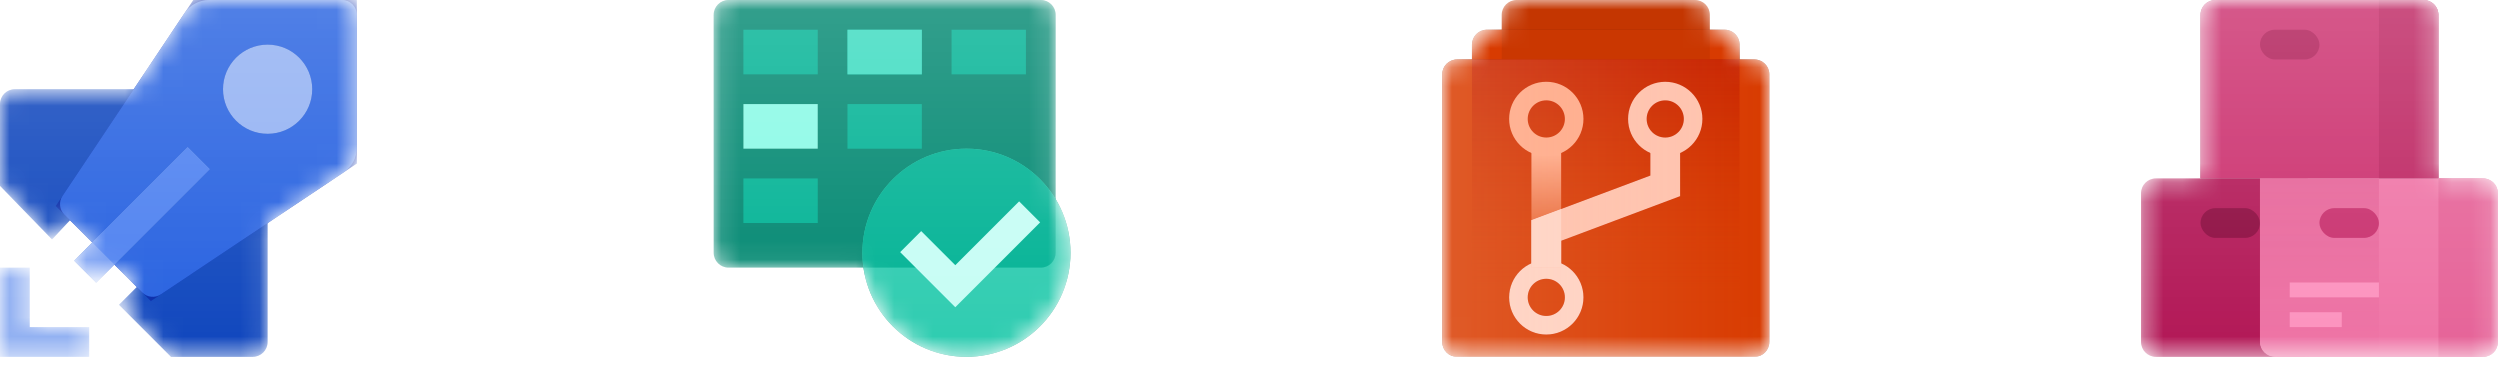 <svg width="130" height="19" viewBox="0 0 130 19" fill="none" xmlns="http://www.w3.org/2000/svg">
<mask id="mask0" mask-type="alpha" maskUnits="userSpaceOnUse" x="0" y="0" width="19" height="19">
<path d="M3.64 11.452L2.706 12.45L0 9.664V5.412C0 4.985 0.346 4.639 0.773 4.639H6.958L9.592 0.688C9.879 0.258 10.361 0 10.878 0H17.782C18.209 0 18.556 0.346 18.556 0.773V7.678C18.556 8.194 18.297 8.677 17.868 8.964L13.917 11.597V17.782C13.917 18.21 13.57 18.556 13.143 18.556H8.891L6.185 15.85L7.111 14.924L5.943 13.756L5 14.699L3.856 13.556L4.8 12.613L3.64 11.452Z" fill="white"/>
<path d="M1.546 13.917V17.009H4.639V18.556H0V13.917H1.546Z" fill="white"/>
</mask>
<g mask="url(#mask0)">
<path fill-rule="evenodd" clip-rule="evenodd" d="M0 13.917L1.546 13.917V17.009H4.639V18.556H0V13.917Z" fill="#91B0F2"/>
<path d="M0 5.412V9.664L2.706 12.451L3.866 11.211L7.345 14.69L6.185 15.85L8.891 18.556H13.143C13.57 18.556 13.917 18.209 13.917 17.782V11.597L6.958 4.639H0.773C0.346 4.639 0 4.985 0 5.412Z" fill="#0F46BD"/>
<g filter="url(#filter0_f)">
<path fill-rule="evenodd" clip-rule="evenodd" d="M2.899 10.712L10.051 0H18.555V8.505L7.843 15.656L2.899 10.712Z" fill="#062AA9"/>
</g>
<path fill-rule="evenodd" clip-rule="evenodd" d="M3.348 11.161C3.087 10.9 3.047 10.491 3.251 10.185L9.592 0.688C9.879 0.258 10.361 0 10.878 0H17.782C18.209 0 18.555 0.346 18.555 0.773V7.678C18.555 8.194 18.297 8.677 17.868 8.964L8.371 15.304C8.064 15.509 7.656 15.469 7.395 15.208L3.348 11.161Z" fill="#2560E0"/>
<g filter="url(#filter1_f)">
<path fill-rule="evenodd" clip-rule="evenodd" d="M3.856 13.556L9.759 7.653L10.902 8.796L5 14.699L3.856 13.556Z" fill="#0A44C2"/>
</g>
<path fill-rule="evenodd" clip-rule="evenodd" d="M3.856 13.556L9.759 7.653L10.902 8.796L5 14.699L3.856 13.556Z" fill="#729AF2"/>
<path d="M5.943 13.756L4.8 12.613L9.759 7.653L10.902 8.796L5.943 13.756Z" fill="#4C80F0"/>
<g filter="url(#filter2_f)">
<path d="M13.917 6.958C15.198 6.958 16.236 5.92 16.236 4.639C16.236 3.358 15.198 2.32 13.917 2.32C12.636 2.32 11.597 3.358 11.597 4.639C11.597 5.92 12.636 6.958 13.917 6.958Z" fill="#0A44C2"/>
</g>
<path d="M13.917 6.958C15.198 6.958 16.236 5.92 16.236 4.639C16.236 3.358 15.198 2.32 13.917 2.32C12.636 2.32 11.597 3.358 11.597 4.639C11.597 5.92 12.636 6.958 13.917 6.958Z" fill="#91B0F2"/>
<g opacity="0.2">
<path d="M3.64 11.452L2.706 12.45L0 9.664V5.412C0 4.985 0.346 4.639 0.773 4.639H6.958L9.592 0.688C9.879 0.258 10.361 0 10.878 0H17.782C18.209 0 18.556 0.346 18.556 0.773V7.678C18.556 8.194 18.297 8.677 17.868 8.964L13.917 11.597V17.782C13.917 18.21 13.57 18.556 13.143 18.556H8.891L6.185 15.85L7.111 14.924L5.943 13.756L5 14.699L3.856 13.556L4.8 12.613L3.64 11.452Z" fill="url(#paint0_linear)"/>
<path d="M1.546 13.917V17.009H4.639V18.556H0V13.917H1.546Z" fill="url(#paint1_linear)"/>
</g>
</g>
<mask id="mask1" mask-type="alpha" maskUnits="userSpaceOnUse" x="37" y="0" width="19" height="19">
<path d="M37.884 0C37.457 0 37.111 0.346 37.111 0.773V13.143C37.111 13.571 37.457 13.917 37.884 13.917H44.897C45.273 16.54 47.528 18.556 50.255 18.556C53.244 18.556 55.667 16.133 55.667 13.143C55.667 12.123 55.384 11.169 54.894 10.354V0.773C54.894 0.346 54.547 0 54.12 0H37.884Z" fill="white"/>
</mask>
<g mask="url(#mask1)">
<path d="M37.111 0.773C37.111 0.346 37.457 0 37.884 0H54.12C54.547 0 54.894 0.346 54.894 0.773V13.143C54.894 13.57 54.547 13.917 54.12 13.917H37.884C37.457 13.917 37.111 13.57 37.111 13.143V0.773Z" fill="#008770"/>
<g filter="url(#filter3_f)">
<circle cx="50.255" cy="13.143" r="5.412" fill="#007C5E"/>
</g>
<circle cx="50.255" cy="13.143" r="5.412" fill="#2ECCB0"/>
<path d="M54.894 10.354V13.143C54.894 13.571 54.547 13.917 54.12 13.917H44.897C44.861 13.665 44.843 13.406 44.843 13.143C44.843 10.154 47.266 7.731 50.255 7.731C52.223 7.731 53.947 8.782 54.894 10.354Z" fill="#00B294"/>
<path d="M47.935 1.546H44.069V3.866H47.935V1.546Z" fill="#00B294"/>
<path d="M53.347 1.546H49.481V3.866H53.347V1.546Z" fill="#00B294"/>
<path d="M47.935 5.412H44.069V7.732H47.935V5.412Z" fill="#00B294"/>
<path d="M42.523 9.278H38.657V11.597H42.523V9.278Z" fill="#00B294"/>
<path d="M42.523 1.546H38.657V3.866H42.523V1.546Z" fill="#00B294"/>
<path d="M47.935 1.546H44.069V3.866H47.935V1.546Z" fill="#3ADBC0"/>
<g filter="url(#filter4_f)">
<path d="M42.523 5.412H38.657V7.732H42.523V5.412Z" fill="#007458"/>
</g>
<path d="M42.523 5.412H38.657V7.732H42.523V5.412Z" fill="#89F9E6"/>
<path fill-rule="evenodd" clip-rule="evenodd" d="M54.087 11.564L49.675 15.976L46.809 13.11L47.902 12.017L49.675 13.79L52.994 10.471L54.087 11.564Z" fill="#C6FDF4"/>
<path opacity="0.2" d="M37.884 0C37.457 0 37.111 0.346 37.111 0.773V13.143C37.111 13.571 37.457 13.917 37.884 13.917H44.897C45.273 16.54 47.528 18.556 50.255 18.556C53.244 18.556 55.667 16.133 55.667 13.143C55.667 12.123 55.384 11.169 54.894 10.354V0.773C54.894 0.346 54.547 0 54.12 0H37.884Z" fill="url(#paint2_linear)"/>
</g>
<g clip-path="url(#clip0)">
<mask id="mask2" mask-type="alpha" maskUnits="userSpaceOnUse" x="74" y="0" width="19" height="19">
<path d="M88.139 0C88.566 0 88.912 0.346 88.912 0.773V1.546H89.685C90.112 1.546 90.458 1.892 90.458 2.319V3.093H91.231C91.659 3.093 92.005 3.439 92.005 3.866V17.782C92.005 18.209 91.659 18.556 91.231 18.556H75.769C75.341 18.556 74.995 18.209 74.995 17.782V3.866C74.995 3.439 75.341 3.093 75.769 3.093H76.542V2.319C76.542 1.892 76.888 1.546 77.315 1.546H78.088V0.773C78.088 0.346 78.434 0 78.861 0H88.139Z" fill="white"/>
</mask>
<g mask="url(#mask2)">
<path d="M88.139 0C88.566 0 88.912 0.346 88.912 0.773V6.446V7.731V14.69C88.912 15.117 88.566 15.463 88.139 15.463H78.861C78.434 15.463 78.088 15.117 78.088 14.69V0.773C78.088 0.346 78.434 0 78.861 0L88.139 0Z" fill="#C43601"/>
<g filter="url(#filter5_f)">
<path d="M89.685 1.546C90.112 1.546 90.458 1.893 90.458 2.32V7.992V9.278V16.236C90.458 16.663 90.112 17.009 89.685 17.009H77.315C76.888 17.009 76.542 16.663 76.542 16.236V2.32C76.542 1.893 76.888 1.546 77.315 1.546L89.685 1.546Z" fill="#5F1400"/>
</g>
<path d="M89.685 1.546C90.112 1.546 90.458 1.893 90.458 2.32V7.992V9.278V16.236C90.458 16.663 90.112 17.009 89.685 17.009H77.315C76.888 17.009 76.542 16.663 76.542 16.236V2.32C76.542 1.893 76.888 1.546 77.315 1.546L89.685 1.546Z" fill="#D83B01"/>
<rect x="78.088" y="1.546" width="10.824" height="1.546" fill="#CA3701"/>
<g filter="url(#filter6_f)">
<path d="M91.231 3.093C91.659 3.093 92.005 3.439 92.005 3.866V9.538V10.824V17.782C92.005 18.209 91.659 18.555 91.231 18.555H75.769C75.341 18.555 74.995 18.209 74.995 17.782V3.866C74.995 3.439 75.341 3.093 75.769 3.093L91.231 3.093Z" fill="#7C1A00"/>
</g>
<path d="M91.231 3.093C91.659 3.093 92.005 3.439 92.005 3.866V9.538V10.824V17.782C92.005 18.209 91.659 18.555 91.231 18.555H75.769C75.341 18.555 74.995 18.209 74.995 17.782V3.866C74.995 3.439 75.341 3.093 75.769 3.093L91.231 3.093Z" fill="#D83B01"/>
<path d="M90.458 3.093H76.542V16.214C76.542 16.653 76.849 17.009 77.229 17.009H89.771C90.151 17.009 90.458 16.653 90.458 16.214V3.093Z" fill="url(#paint3_linear)"/>
<path fill-rule="evenodd" clip-rule="evenodd" d="M81.18 7.731V13.917H79.634V7.731H81.18Z" fill="url(#paint4_linear)"/>
<path d="M81.857 6.185C81.857 6.986 81.208 7.635 80.407 7.635C79.607 7.635 78.958 6.986 78.958 6.185C78.958 5.384 79.607 4.735 80.407 4.735C81.208 4.735 81.857 5.384 81.857 6.185Z" stroke="#FFAC8C" stroke-width="0.966"/>
<g filter="url(#filter7_f)">
<path fill-rule="evenodd" clip-rule="evenodd" d="M87.366 7.957C88.048 7.659 88.525 6.978 88.525 6.185C88.525 5.118 87.66 4.252 86.593 4.252C85.525 4.252 84.66 5.118 84.66 6.185C84.66 6.978 85.137 7.659 85.819 7.957V9.128L79.634 11.448V13.691C78.952 13.989 78.475 14.67 78.475 15.463C78.475 16.531 79.34 17.396 80.407 17.396C81.475 17.396 82.34 16.531 82.34 15.463C82.34 14.67 81.863 13.989 81.18 13.691V12.52L87.366 10.2V7.957ZM87.559 6.185C87.559 6.719 87.126 7.152 86.593 7.152C86.059 7.152 85.626 6.719 85.626 6.185C85.626 5.652 86.059 5.219 86.593 5.219C87.126 5.219 87.559 5.652 87.559 6.185ZM80.407 16.43C80.941 16.43 81.374 15.997 81.374 15.463C81.374 14.929 80.941 14.497 80.407 14.497C79.874 14.497 79.441 14.929 79.441 15.463C79.441 15.997 79.874 16.43 80.407 16.43Z" fill="#BF2200"/>
</g>
<path d="M81.857 15.463C81.857 16.264 81.208 16.913 80.407 16.913C79.607 16.913 78.958 16.264 78.958 15.463C78.958 14.662 79.607 14.014 80.407 14.014C81.208 14.014 81.857 14.662 81.857 15.463Z" stroke="#FFD5C7" stroke-width="0.966"/>
<path fill-rule="evenodd" clip-rule="evenodd" d="M87.366 7.732V10.2L81.18 12.52V13.917H79.634V11.448L85.819 9.129V7.732H87.366Z" fill="#FFC4B0"/>
<path d="M81.18 13.917V10.868L79.634 11.448V13.917H81.18Z" fill="#FFD7C9"/>
<path d="M88.042 6.185C88.042 6.986 87.393 7.635 86.593 7.635C85.792 7.635 85.143 6.986 85.143 6.185C85.143 5.385 85.792 4.736 86.593 4.736C87.393 4.736 88.042 5.385 88.042 6.185Z" stroke="#FFC4B0" stroke-width="0.966"/>
<path opacity="0.2" d="M91.231 3.093H90.458H76.542H75.769C75.341 3.093 74.995 3.439 74.995 3.866V17.782C74.995 18.209 75.341 18.555 75.769 18.555H91.231C91.659 18.555 92.005 18.209 92.005 17.782V3.866C92.005 3.439 91.659 3.093 91.231 3.093Z" fill="url(#paint5_linear)"/>
</g>
</g>
<mask id="mask3" mask-type="alpha" maskUnits="userSpaceOnUse" x="111" y="0" width="19" height="19">
<path d="M114.426 0.773C114.426 0.346 114.772 0 115.199 0H126.023C126.45 0 126.796 0.346 126.796 0.773V9.278H129.116C129.543 9.278 129.889 9.624 129.889 10.051V17.782C129.889 18.21 129.543 18.556 129.116 18.556H112.106C111.679 18.556 111.333 18.21 111.333 17.782V10.051C111.333 9.624 111.679 9.278 112.106 9.278H114.426V0.773Z" fill="white"/>
</mask>
<g mask="url(#mask3)">
<path d="M111.333 10.051C111.333 9.624 111.679 9.278 112.106 9.278H119.838C120.265 9.278 120.611 9.624 120.611 10.051V17.782C120.611 18.209 120.265 18.556 119.838 18.556H112.106C111.679 18.556 111.333 18.209 111.333 17.782V10.051Z" fill="#B21756"/>
<path d="M118.137 9.278H119.838C120.265 9.278 120.611 9.624 120.611 10.051V17.396C120.611 17.823 120.265 18.169 119.838 18.169H118.137V9.278Z" fill="#A61550"/>
<rect x="114.426" y="10.824" width="3.093" height="1.546" rx="0.773" fill="#8D0A3F"/>
<g filter="url(#filter8_f)">
<path d="M114.426 0.773C114.426 0.346 114.772 0 115.199 0H126.023C126.45 0 126.796 0.346 126.796 0.773V9.278H114.426V0.773Z" fill="#880037"/>
</g>
<path d="M114.426 0.773C114.426 0.346 114.772 0 115.199 0H126.023C126.45 0 126.796 0.346 126.796 0.773V9.278H114.426V0.773Z" fill="#CB2E6D"/>
<rect x="117.519" y="1.546" width="3.093" height="1.546" rx="0.773" fill="#B01C57"/>
<path d="M123.704 0H126.023C126.45 0 126.796 0.346 126.796 0.773V9.278H123.704V0Z" fill="#BD2461"/>
<g opacity="0.5" filter="url(#filter9_f)">
<path d="M117.519 9.278H129.116C129.543 9.278 129.889 9.624 129.889 10.051V17.782C129.889 18.209 129.543 18.556 129.116 18.556H118.292C117.865 18.556 117.519 18.209 117.519 17.782V9.278Z" fill="#6E002D"/>
</g>
<path d="M117.519 9.278H129.116C129.543 9.278 129.889 9.624 129.889 10.051V17.782C129.889 18.209 129.543 18.556 129.116 18.556H118.292C117.865 18.556 117.519 18.209 117.519 17.782V9.278Z" fill="#EF74A6"/>
<path d="M118.402 18.556H123.704V9.278H117.519V17.749C117.519 18.194 117.914 18.556 118.402 18.556Z" fill="url(#paint6_linear)"/>
<rect x="120.611" y="10.824" width="3.093" height="1.546" rx="0.773" fill="#C82F6D"/>
<path d="M126.796 9.278H129.116C129.543 9.278 129.889 9.624 129.889 10.051V17.782C129.889 18.209 129.543 18.556 129.116 18.556H126.796V9.278Z" fill="#E66398"/>
<path d="M123.704 14.69H119.065V15.463H123.704V14.69Z" fill="#FC92BE"/>
<path d="M121.771 16.236H119.065V17.009H121.771V16.236Z" fill="#FC92BE"/>
<path opacity="0.2" d="M114.426 0.773C114.426 0.346 114.772 0 115.199 0H126.023C126.45 0 126.796 0.346 126.796 0.773V9.278H129.116C129.543 9.278 129.889 9.624 129.889 10.051V17.782C129.889 18.21 129.543 18.556 129.116 18.556H112.106C111.679 18.556 111.333 18.21 111.333 17.782V10.051C111.333 9.624 111.679 9.278 112.106 9.278H114.426V0.773Z" fill="url(#paint7_linear)"/>
</g>
<defs>
<filter id="filter0_f" x="1.353" y="-1.546" width="18.749" height="18.749" filterUnits="userSpaceOnUse" color-interpolation-filters="sRGB">
<feFlood flood-opacity="0" result="BackgroundImageFix"/>
<feBlend mode="normal" in="SourceGraphic" in2="BackgroundImageFix" result="shape"/>
<feGaussianBlur stdDeviation="0.773" result="effect1_foregroundBlur"/>
</filter>
<filter id="filter1_f" x="2.31" y="6.107" width="10.139" height="10.139" filterUnits="userSpaceOnUse" color-interpolation-filters="sRGB">
<feFlood flood-opacity="0" result="BackgroundImageFix"/>
<feBlend mode="normal" in="SourceGraphic" in2="BackgroundImageFix" result="shape"/>
<feGaussianBlur stdDeviation="0.773" result="effect1_foregroundBlur"/>
</filter>
<filter id="filter2_f" x="10.051" y="0.773" width="7.731" height="7.731" filterUnits="userSpaceOnUse" color-interpolation-filters="sRGB">
<feFlood flood-opacity="0" result="BackgroundImageFix"/>
<feBlend mode="normal" in="SourceGraphic" in2="BackgroundImageFix" result="shape"/>
<feGaussianBlur stdDeviation="0.773" result="effect1_foregroundBlur"/>
</filter>
<filter id="filter3_f" x="43.296" y="6.185" width="13.917" height="13.917" filterUnits="userSpaceOnUse" color-interpolation-filters="sRGB">
<feFlood flood-opacity="0" result="BackgroundImageFix"/>
<feBlend mode="normal" in="SourceGraphic" in2="BackgroundImageFix" result="shape"/>
<feGaussianBlur stdDeviation="0.773" result="effect1_foregroundBlur"/>
</filter>
<filter id="filter4_f" x="37.111" y="3.866" width="6.958" height="5.412" filterUnits="userSpaceOnUse" color-interpolation-filters="sRGB">
<feFlood flood-opacity="0" result="BackgroundImageFix"/>
<feBlend mode="normal" in="SourceGraphic" in2="BackgroundImageFix" result="shape"/>
<feGaussianBlur stdDeviation="0.773" result="effect1_foregroundBlur"/>
</filter>
<filter id="filter5_f" x="74.995" y="9.04799e-05" width="17.009" height="18.556" filterUnits="userSpaceOnUse" color-interpolation-filters="sRGB">
<feFlood flood-opacity="0" result="BackgroundImageFix"/>
<feBlend mode="normal" in="SourceGraphic" in2="BackgroundImageFix" result="shape"/>
<feGaussianBlur stdDeviation="0.773" result="effect1_foregroundBlur"/>
</filter>
<filter id="filter6_f" x="73.449" y="1.546" width="20.102" height="18.556" filterUnits="userSpaceOnUse" color-interpolation-filters="sRGB">
<feFlood flood-opacity="0" result="BackgroundImageFix"/>
<feBlend mode="normal" in="SourceGraphic" in2="BackgroundImageFix" result="shape"/>
<feGaussianBlur stdDeviation="0.773" result="effect1_foregroundBlur"/>
</filter>
<filter id="filter7_f" x="76.928" y="2.706" width="13.143" height="16.236" filterUnits="userSpaceOnUse" color-interpolation-filters="sRGB">
<feFlood flood-opacity="0" result="BackgroundImageFix"/>
<feBlend mode="normal" in="SourceGraphic" in2="BackgroundImageFix" result="shape"/>
<feGaussianBlur stdDeviation="0.773" result="effect1_foregroundBlur"/>
</filter>
<filter id="filter8_f" x="112.88" y="-1.546" width="15.463" height="12.37" filterUnits="userSpaceOnUse" color-interpolation-filters="sRGB">
<feFlood flood-opacity="0" result="BackgroundImageFix"/>
<feBlend mode="normal" in="SourceGraphic" in2="BackgroundImageFix" result="shape"/>
<feGaussianBlur stdDeviation="0.773" result="effect1_foregroundBlur"/>
</filter>
<filter id="filter9_f" x="115.972" y="7.732" width="15.463" height="12.37" filterUnits="userSpaceOnUse" color-interpolation-filters="sRGB">
<feFlood flood-opacity="0" result="BackgroundImageFix"/>
<feBlend mode="normal" in="SourceGraphic" in2="BackgroundImageFix" result="shape"/>
<feGaussianBlur stdDeviation="0.773" result="effect1_foregroundBlur"/>
</filter>
<linearGradient id="paint0_linear" x1="9.278" y1="0" x2="9.278" y2="18.556" gradientUnits="userSpaceOnUse">
<stop stop-color="white"/>
<stop offset="1" stop-color="white" stop-opacity="0"/>
</linearGradient>
<linearGradient id="paint1_linear" x1="9.278" y1="0" x2="9.278" y2="18.556" gradientUnits="userSpaceOnUse">
<stop stop-color="white"/>
<stop offset="1" stop-color="white" stop-opacity="0"/>
</linearGradient>
<linearGradient id="paint2_linear" x1="46.389" y1="0" x2="46.389" y2="18.556" gradientUnits="userSpaceOnUse">
<stop stop-color="white"/>
<stop offset="1" stop-color="white" stop-opacity="0"/>
</linearGradient>
<linearGradient id="paint3_linear" x1="83.5" y1="3.093" x2="83.5" y2="15.816" gradientUnits="userSpaceOnUse">
<stop stop-color="#C82400"/>
<stop offset="1" stop-color="#D83B01" stop-opacity="0"/>
</linearGradient>
<linearGradient id="paint4_linear" x1="80.214" y1="8.021" x2="80.214" y2="14.11" gradientUnits="userSpaceOnUse">
<stop stop-color="#FFAC8C"/>
<stop offset="1" stop-color="#D83B01"/>
</linearGradient>
<linearGradient id="paint5_linear" x1="74.995" y1="10.736" x2="92.005" y2="10.736" gradientUnits="userSpaceOnUse">
<stop stop-color="#FFD7C1"/>
<stop offset="1" stop-color="#FFC29F" stop-opacity="0"/>
</linearGradient>
<linearGradient id="paint6_linear" x1="120.611" y1="9.278" x2="120.611" y2="18.556" gradientUnits="userSpaceOnUse">
<stop stop-color="#E66398"/>
<stop offset="1" stop-color="#EF74A6"/>
</linearGradient>
<linearGradient id="paint7_linear" x1="120.611" y1="0" x2="120.611" y2="18.556" gradientUnits="userSpaceOnUse">
<stop stop-color="white"/>
<stop offset="1" stop-color="white" stop-opacity="0"/>
</linearGradient>
<clipPath id="clip0">
<rect width="18.556" height="18.556" fill="white" transform="translate(92.778) rotate(90)"/>
</clipPath>
</defs>
</svg>
